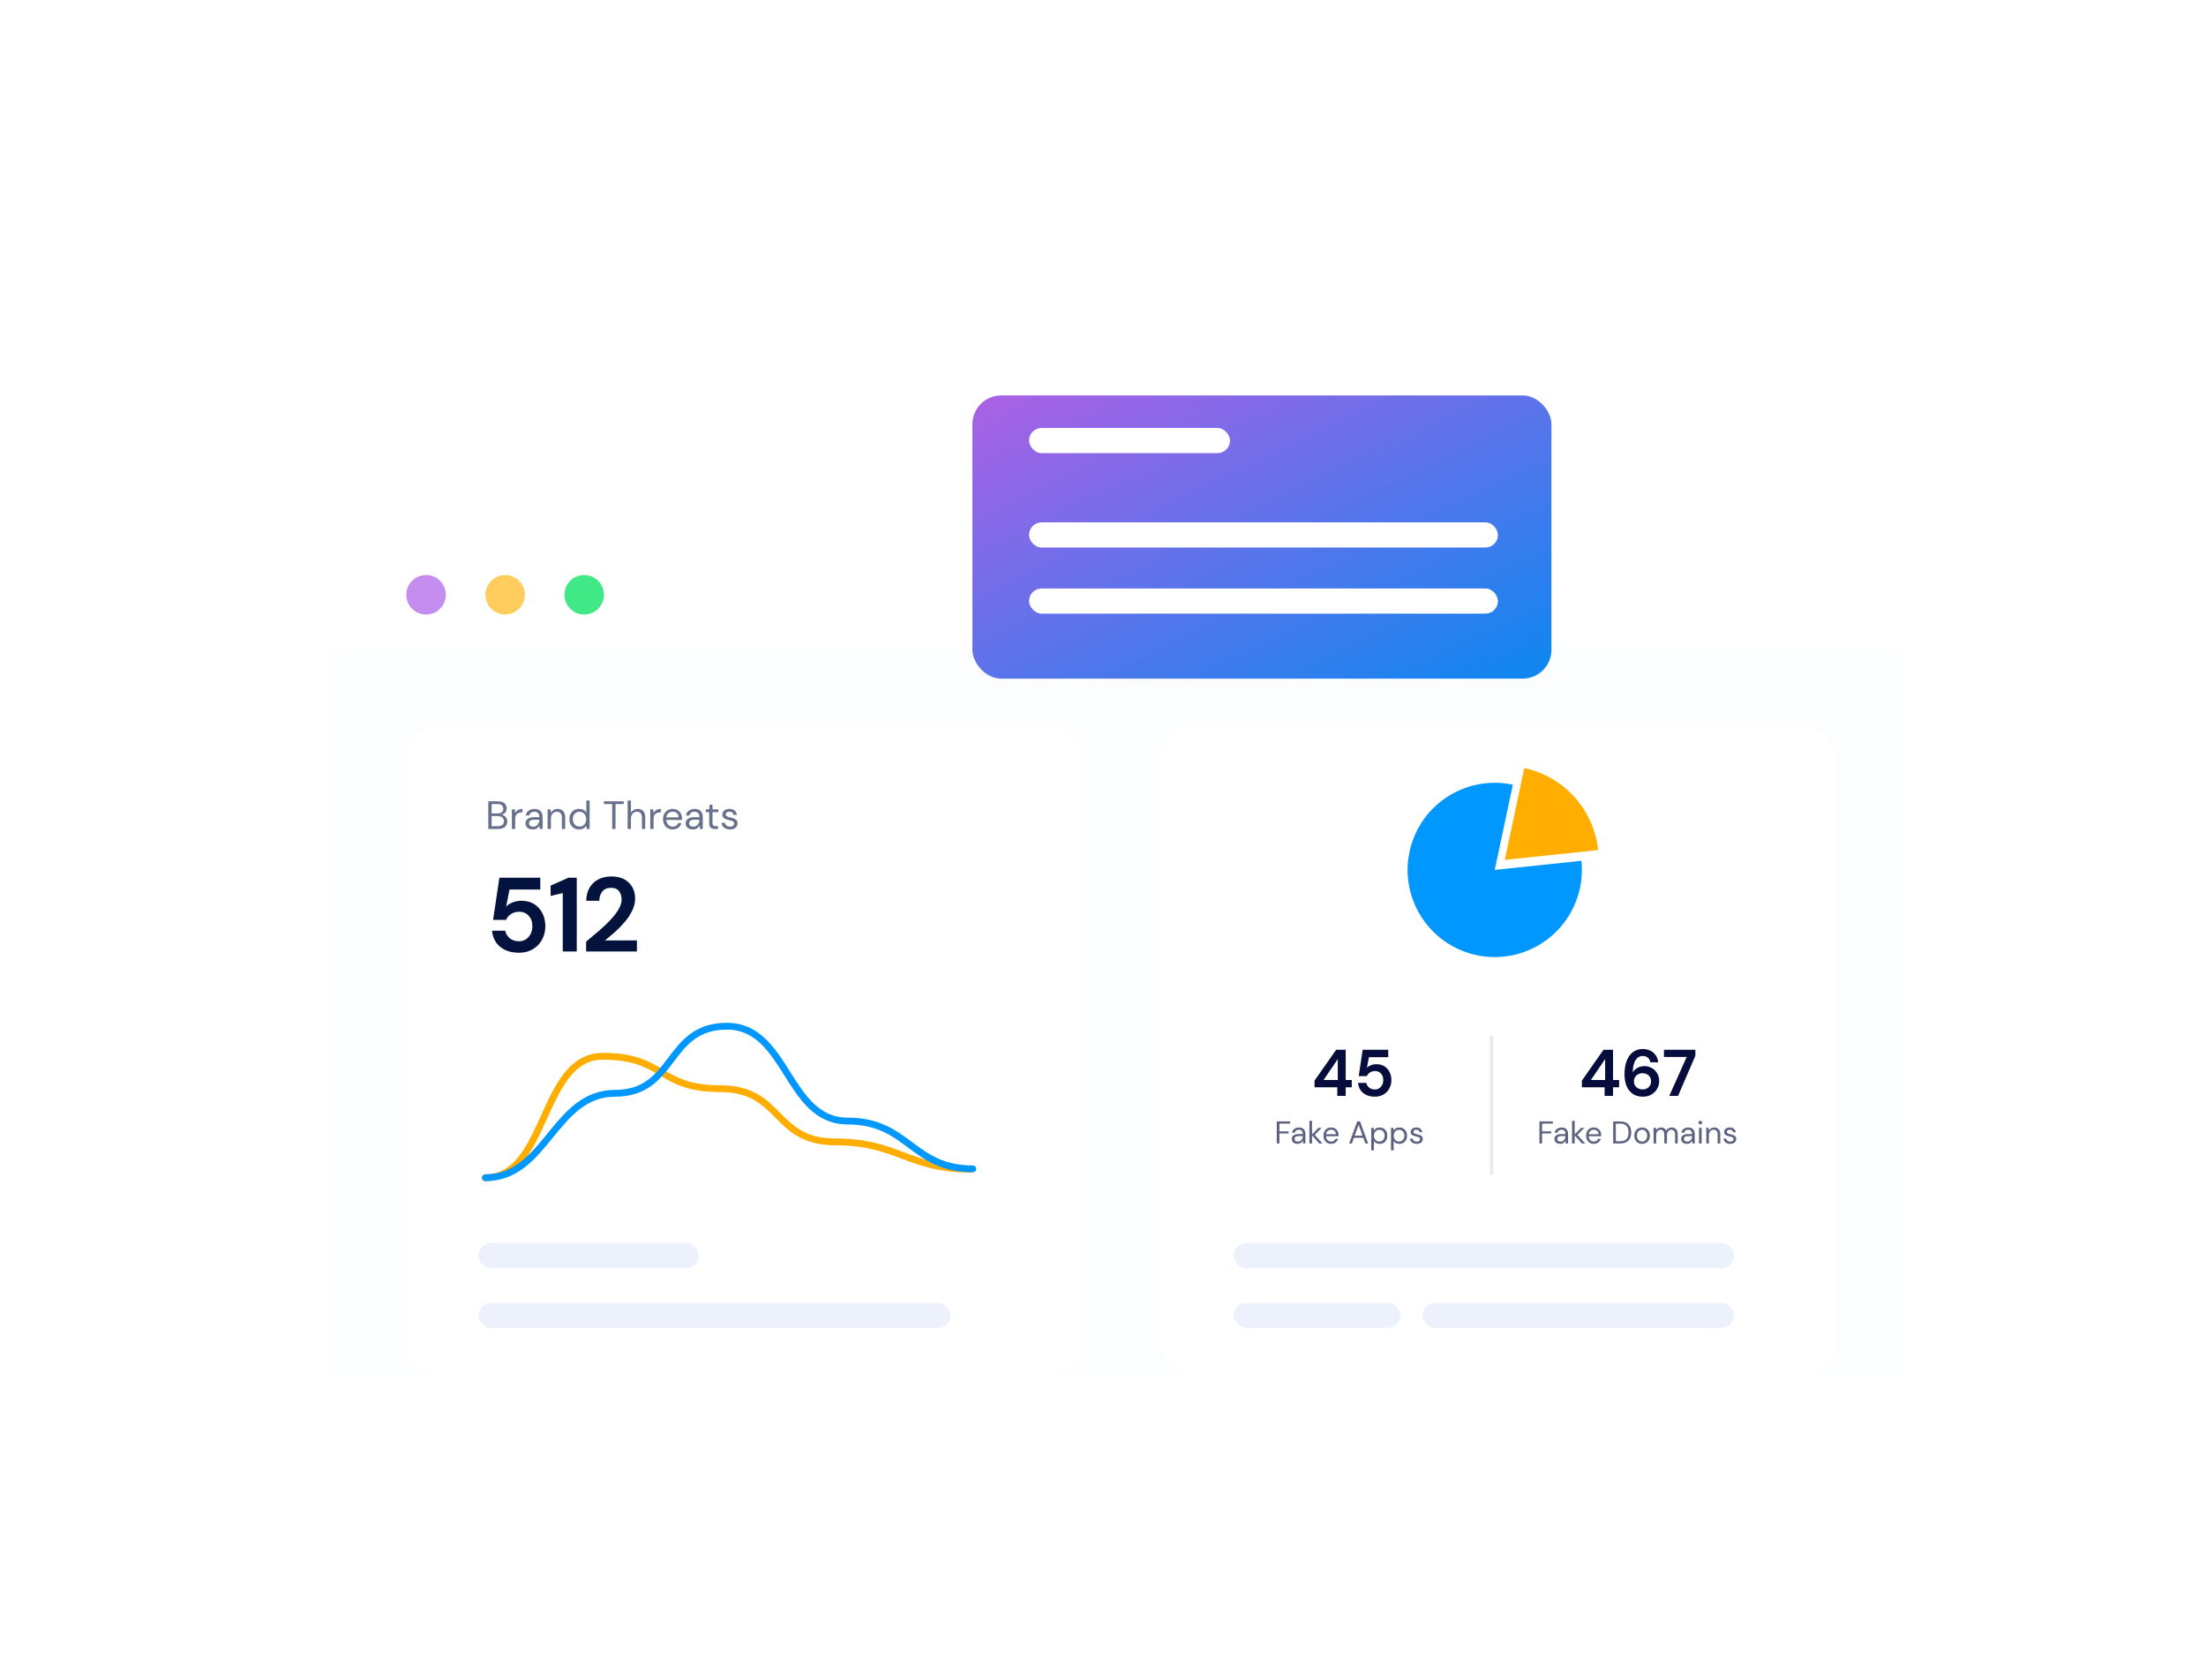 <svg width="701" height="534" viewBox="0 0 701 534" fill="none" xmlns="http://www.w3.org/2000/svg">
<g clip-path="url(#clip0_3_263)" filter="url(#filter0_d_3_263)">
<g filter="url(#filter1_d_3_263)">
<rect x="88" y="122.173" width="509.699" height="292.004" rx="10.466" fill="white"/>
<path opacity="0.2" d="M88 157.758H597.699V403.711C597.699 409.491 593.013 414.177 587.233 414.177H98.466C92.686 414.177 88 409.491 88 403.711V157.758Z" fill="#EBF7FF"/>
<rect x="113.119" y="182.876" width="214.555" height="206.182" rx="10.466" fill="white"/>
<rect x="136" y="347" width="70" height="8" rx="4" fill="#EDF1FC"/>
<rect x="136" y="366" width="150" height="8" rx="4" fill="#EDF1FC"/>
<path d="M138.238 326.262C158.061 326.262 155.719 287.673 175.543 287.673C195.366 287.673 193.02 297.963 212.844 297.963C232.668 297.963 229.614 314.869 249.438 314.869C269.262 314.869 272.619 323.553 292.443 323.553" stroke="#FFAE00" stroke-width="2.166" stroke-linecap="round"/>
<path d="M138.237 326.262C157.606 326.262 160.081 299.433 179.45 299.433C198.819 299.433 195.608 278.118 214.977 278.118C234.346 278.118 233.976 308.254 253.345 308.254C272.714 308.254 273.766 323.443 293.135 323.443" stroke="#0097FE" stroke-width="2.166" stroke-linecap="round"/>
<path d="M148.921 254.77C147.202 254.77 145.717 254.468 144.467 253.865C143.239 253.263 142.267 252.436 141.553 251.387C140.861 250.315 140.459 249.11 140.347 247.77H144.534C144.735 248.73 145.226 249.534 146.007 250.181C146.789 250.806 147.76 251.119 148.921 251.119C150.171 251.119 151.187 250.661 151.969 249.746C152.773 248.83 153.174 247.692 153.174 246.33C153.174 244.923 152.773 243.807 151.969 242.981C151.187 242.154 150.194 241.741 148.988 241.741C147.983 241.741 147.112 241.987 146.376 242.478C145.639 242.969 145.114 243.583 144.802 244.32H140.682L142.692 230.924H155.686V234.675H145.907L144.835 240.1C145.326 239.564 145.996 239.129 146.845 238.794C147.693 238.437 148.642 238.258 149.691 238.258C151.366 238.258 152.761 238.638 153.878 239.397C154.994 240.134 155.843 241.116 156.423 242.344C157.004 243.55 157.294 244.867 157.294 246.296C157.294 247.926 156.937 249.377 156.222 250.65C155.53 251.923 154.548 252.928 153.275 253.664C152.025 254.401 150.573 254.77 148.921 254.77ZM162.824 254.368V235.813L158.972 236.718V233.436L164.632 230.924H167.278V254.368H162.824ZM170.25 254.368V251.253C171.679 250.07 173.063 248.897 174.403 247.736C175.765 246.575 176.971 245.425 178.02 244.287C179.092 243.148 179.94 242.043 180.565 240.971C181.213 239.877 181.537 238.817 181.537 237.789C181.537 236.829 181.269 235.981 180.733 235.244C180.219 234.507 179.36 234.139 178.154 234.139C176.926 234.139 175.999 234.541 175.374 235.345C174.749 236.148 174.436 237.12 174.436 238.258H170.283C170.328 236.539 170.708 235.11 171.422 233.971C172.137 232.81 173.086 231.951 174.269 231.393C175.452 230.812 176.781 230.522 178.254 230.522C180.643 230.522 182.497 231.18 183.814 232.498C185.154 233.793 185.823 235.479 185.823 237.555C185.823 238.85 185.522 240.112 184.919 241.34C184.339 242.568 183.568 243.751 182.608 244.89C181.648 246.028 180.61 247.1 179.494 248.105C178.377 249.087 177.294 250.003 176.245 250.851H186.393V254.368H170.25Z" fill="#03133D"/>
<path d="M139.167 215.436V206.644H142.256C142.876 206.644 143.387 206.745 143.788 206.946C144.199 207.138 144.504 207.406 144.705 207.749C144.906 208.084 145.007 208.461 145.007 208.88C145.007 209.449 144.852 209.897 144.542 210.223C144.241 210.55 143.876 210.776 143.449 210.902C143.776 210.96 144.073 211.09 144.341 211.291C144.609 211.492 144.818 211.743 144.969 212.045C145.128 212.346 145.208 212.677 145.208 213.037C145.208 213.481 145.099 213.887 144.881 214.255C144.663 214.615 144.341 214.904 143.914 215.122C143.487 215.331 142.968 215.436 142.357 215.436H139.167ZM140.222 210.487H142.181C142.742 210.487 143.173 210.357 143.474 210.098C143.776 209.83 143.927 209.462 143.927 208.993C143.927 208.549 143.776 208.193 143.474 207.925C143.181 207.657 142.738 207.523 142.143 207.523H140.222V210.487ZM140.222 214.556H142.244C142.847 214.556 143.311 214.418 143.638 214.142C143.964 213.857 144.128 213.464 144.128 212.961C144.128 212.467 143.956 212.074 143.613 211.781C143.269 211.479 142.805 211.329 142.219 211.329H140.222V214.556ZM146.659 215.436V209.206H147.614L147.701 210.399C147.894 209.989 148.187 209.663 148.581 209.42C148.974 209.177 149.46 209.055 150.038 209.055V210.161H149.749C149.38 210.161 149.041 210.228 148.731 210.362C148.422 210.487 148.175 210.705 147.99 211.015C147.806 211.325 147.714 211.752 147.714 212.296V215.436H146.659ZM153.294 215.586C152.775 215.586 152.344 215.498 152 215.323C151.657 215.147 151.402 214.912 151.234 214.619C151.067 214.326 150.983 214.008 150.983 213.665C150.983 213.028 151.226 212.539 151.711 212.195C152.197 211.852 152.859 211.68 153.696 211.68H155.379V211.605C155.379 211.061 155.236 210.651 154.952 210.374C154.667 210.09 154.286 209.947 153.809 209.947C153.399 209.947 153.043 210.052 152.741 210.261C152.448 210.462 152.264 210.759 152.189 211.153H151.109C151.15 210.701 151.301 210.32 151.561 210.01C151.829 209.7 152.159 209.466 152.553 209.307C152.946 209.139 153.365 209.055 153.809 209.055C154.68 209.055 155.333 209.29 155.768 209.759C156.212 210.219 156.434 210.835 156.434 211.605V215.436H155.492L155.429 214.318C155.253 214.669 154.994 214.971 154.65 215.222C154.315 215.465 153.863 215.586 153.294 215.586ZM153.457 214.695C153.859 214.695 154.202 214.59 154.487 214.381C154.78 214.171 155.002 213.899 155.153 213.564C155.303 213.229 155.379 212.878 155.379 212.509V212.497H153.784C153.164 212.497 152.725 212.606 152.465 212.823C152.214 213.033 152.088 213.296 152.088 213.615C152.088 213.941 152.205 214.205 152.44 214.406C152.683 214.598 153.022 214.695 153.457 214.695ZM158.016 215.436V209.206H158.971L159.034 210.324C159.235 209.93 159.524 209.621 159.9 209.395C160.277 209.169 160.704 209.055 161.181 209.055C161.918 209.055 162.504 209.282 162.94 209.734C163.383 210.177 163.605 210.864 163.605 211.793V215.436H162.55V211.906C162.55 210.609 162.014 209.96 160.943 209.96C160.407 209.96 159.959 210.157 159.599 210.55C159.247 210.935 159.071 211.488 159.071 212.208V215.436H158.016ZM168.03 215.586C167.41 215.586 166.866 215.444 166.397 215.159C165.936 214.875 165.576 214.485 165.317 213.991C165.066 213.497 164.94 212.936 164.94 212.308C164.94 211.68 165.07 211.124 165.329 210.638C165.589 210.144 165.949 209.759 166.409 209.482C166.87 209.198 167.414 209.055 168.042 209.055C168.553 209.055 169.005 209.16 169.398 209.369C169.792 209.579 170.098 209.872 170.315 210.249V206.393H171.37V215.436H170.416L170.315 214.406C170.114 214.707 169.826 214.979 169.449 215.222C169.072 215.465 168.599 215.586 168.03 215.586ZM168.143 214.669C168.561 214.669 168.93 214.573 169.248 214.381C169.574 214.18 169.826 213.903 170.001 213.552C170.186 213.2 170.278 212.79 170.278 212.321C170.278 211.852 170.186 211.442 170.001 211.09C169.826 210.738 169.574 210.466 169.248 210.274C168.93 210.073 168.561 209.972 168.143 209.972C167.732 209.972 167.364 210.073 167.037 210.274C166.719 210.466 166.468 210.738 166.284 211.09C166.108 211.442 166.02 211.852 166.02 212.321C166.02 212.79 166.108 213.2 166.284 213.552C166.468 213.903 166.719 214.18 167.037 214.381C167.364 214.573 167.732 214.669 168.143 214.669ZM178.536 215.436V207.511H175.911V206.644H182.216V207.511H179.591V215.436H178.536ZM183.442 215.436V206.393H184.497V210.274C184.706 209.889 185.003 209.591 185.388 209.382C185.774 209.164 186.192 209.055 186.644 209.055C187.364 209.055 187.942 209.282 188.377 209.734C188.813 210.177 189.031 210.864 189.031 211.793V215.436H187.988V211.906C187.988 210.609 187.465 209.96 186.418 209.96C185.874 209.96 185.418 210.157 185.049 210.55C184.681 210.935 184.497 211.488 184.497 212.208V215.436H183.442ZM190.629 215.436V209.206H191.583L191.671 210.399C191.864 209.989 192.157 209.663 192.551 209.42C192.944 209.177 193.43 209.055 194.007 209.055V210.161H193.719C193.35 210.161 193.011 210.228 192.701 210.362C192.391 210.487 192.144 210.705 191.96 211.015C191.776 211.325 191.684 211.752 191.684 212.296V215.436H190.629ZM197.759 215.586C197.165 215.586 196.637 215.452 196.177 215.184C195.716 214.908 195.352 214.527 195.084 214.042C194.825 213.556 194.695 212.982 194.695 212.321C194.695 211.668 194.825 211.098 195.084 210.613C195.344 210.119 195.704 209.738 196.164 209.47C196.633 209.194 197.173 209.055 197.784 209.055C198.387 209.055 198.906 209.194 199.342 209.47C199.785 209.738 200.125 210.094 200.359 210.537C200.593 210.981 200.711 211.458 200.711 211.969C200.711 212.061 200.706 212.153 200.698 212.246C200.698 212.338 200.698 212.442 200.698 212.56H195.737C195.762 213.037 195.871 213.434 196.064 213.753C196.265 214.062 196.512 214.297 196.805 214.456C197.106 214.615 197.424 214.695 197.759 214.695C198.195 214.695 198.559 214.594 198.852 214.393C199.145 214.192 199.358 213.92 199.492 213.577H200.535C200.367 214.155 200.045 214.636 199.568 215.021C199.099 215.398 198.496 215.586 197.759 215.586ZM197.759 209.947C197.257 209.947 196.809 210.102 196.415 210.412C196.03 210.713 195.808 211.157 195.75 211.743H199.668C199.643 211.182 199.451 210.743 199.09 210.424C198.73 210.106 198.287 209.947 197.759 209.947ZM204.181 215.586C203.662 215.586 203.231 215.498 202.888 215.323C202.544 215.147 202.289 214.912 202.122 214.619C201.954 214.326 201.87 214.008 201.87 213.665C201.87 213.028 202.113 212.539 202.599 212.195C203.084 211.852 203.746 211.68 204.583 211.68H206.266V211.605C206.266 211.061 206.124 210.651 205.839 210.374C205.554 210.09 205.173 209.947 204.696 209.947C204.286 209.947 203.93 210.052 203.629 210.261C203.336 210.462 203.151 210.759 203.076 211.153H201.996C202.038 210.701 202.188 210.32 202.448 210.01C202.716 209.7 203.047 209.466 203.44 209.307C203.834 209.139 204.252 209.055 204.696 209.055C205.567 209.055 206.22 209.29 206.655 209.759C207.099 210.219 207.321 210.835 207.321 211.605V215.436H206.379L206.316 214.318C206.14 214.669 205.881 214.971 205.538 215.222C205.203 215.465 204.751 215.586 204.181 215.586ZM204.345 214.695C204.746 214.695 205.09 214.59 205.374 214.381C205.667 214.171 205.889 213.899 206.04 213.564C206.191 213.229 206.266 212.878 206.266 212.509V212.497H204.671C204.051 212.497 203.612 212.606 203.352 212.823C203.101 213.033 202.976 213.296 202.976 213.615C202.976 213.941 203.093 214.205 203.327 214.406C203.57 214.598 203.909 214.695 204.345 214.695ZM211.194 215.436C210.624 215.436 210.176 215.297 209.85 215.021C209.523 214.745 209.36 214.247 209.36 213.527V210.098H208.28V209.206H209.36L209.498 207.712H210.415V209.206H212.249V210.098H210.415V213.527C210.415 213.92 210.495 214.188 210.654 214.33C210.813 214.464 211.093 214.531 211.495 214.531H212.148V215.436H211.194ZM215.975 215.586C215.23 215.586 214.61 215.398 214.116 215.021C213.622 214.644 213.334 214.134 213.25 213.489H214.33C214.397 213.815 214.569 214.1 214.845 214.343C215.13 214.577 215.511 214.695 215.988 214.695C216.432 214.695 216.758 214.603 216.967 214.418C217.177 214.226 217.281 214 217.281 213.74C217.281 213.363 217.143 213.112 216.867 212.987C216.599 212.861 216.218 212.748 215.724 212.647C215.389 212.58 215.054 212.484 214.719 212.359C214.384 212.233 214.104 212.057 213.878 211.831C213.652 211.597 213.539 211.291 213.539 210.914C213.539 210.37 213.74 209.926 214.142 209.583C214.552 209.231 215.104 209.055 215.799 209.055C216.461 209.055 217.001 209.223 217.42 209.558C217.847 209.884 218.094 210.353 218.161 210.964H217.118C217.076 210.646 216.938 210.399 216.704 210.223C216.478 210.039 216.172 209.947 215.787 209.947C215.41 209.947 215.117 210.027 214.908 210.186C214.707 210.345 214.606 210.554 214.606 210.814C214.606 211.065 214.736 211.262 214.996 211.404C215.264 211.546 215.624 211.668 216.076 211.768C216.461 211.852 216.825 211.957 217.168 212.082C217.52 212.199 217.805 212.38 218.022 212.622C218.248 212.857 218.361 213.2 218.361 213.652C218.37 214.213 218.156 214.678 217.721 215.046C217.294 215.406 216.712 215.586 215.975 215.586Z" fill="#68718B"/>
<rect x="352.792" y="182.876" width="214.555" height="206.182" rx="10.466" fill="white"/>
<rect x="376" y="347" width="159" height="8" rx="4" fill="#EDF1FC"/>
<rect x="376" y="366" width="53" height="8" rx="4" fill="#EDF1FC"/>
<rect x="436" y="366" width="99" height="8" rx="4" fill="#EDF1FC"/>
<path d="M464.734 201.365C459.015 200.15 453.057 200.776 447.715 203.154C442.373 205.533 437.921 209.541 434.998 214.605C432.074 219.669 430.829 225.529 431.44 231.344C432.051 237.159 434.488 242.632 438.4 246.977C442.313 251.323 447.501 254.318 453.22 255.534C458.94 256.75 464.898 256.123 470.24 253.745C475.581 251.367 480.033 247.358 482.957 242.294C485.881 237.23 487.126 231.371 486.515 225.555L458.977 228.45L464.734 201.365Z" fill="#0097FE"/>
<path d="M468.372 196.087C474.532 197.397 480.119 200.622 484.332 205.302C488.546 209.982 491.17 215.875 491.828 222.138L462.172 225.255L468.372 196.087Z" fill="#FFAE00"/>
<line opacity="0.3" x1="457.977" y1="281.258" x2="457.977" y2="325.215" stroke="#B4B6C4" stroke-width="1.047"/>
<path d="M408.944 300.258V297.536H401.722V295.401L408.588 285.605H411.623V295.213H413.549V297.536H411.623V300.258H408.944ZM404.59 295.213H409.111V288.557L404.59 295.213ZM420.909 300.509C419.834 300.509 418.906 300.32 418.125 299.944C417.357 299.567 416.75 299.051 416.304 298.395C415.871 297.725 415.62 296.971 415.55 296.134H418.167C418.292 296.734 418.599 297.236 419.088 297.641C419.576 298.032 420.183 298.227 420.909 298.227C421.69 298.227 422.325 297.941 422.814 297.369C423.316 296.797 423.567 296.085 423.567 295.234C423.567 294.355 423.316 293.657 422.814 293.141C422.325 292.624 421.704 292.366 420.951 292.366C420.323 292.366 419.779 292.52 419.318 292.827C418.858 293.134 418.53 293.517 418.334 293.978H415.76L417.016 285.605H425.137V287.949H419.025L418.355 291.341C418.662 291.006 419.081 290.733 419.611 290.524C420.141 290.301 420.735 290.189 421.39 290.189C422.437 290.189 423.309 290.426 424.007 290.901C424.705 291.361 425.235 291.975 425.598 292.743C425.961 293.497 426.142 294.32 426.142 295.213C426.142 296.232 425.919 297.139 425.472 297.934C425.04 298.73 424.426 299.358 423.63 299.818C422.849 300.279 421.942 300.509 420.909 300.509Z" fill="#060C3C"/>
<path d="M389.723 315.376V308.376H393.983V309.066H390.563V311.526H393.473V312.206H390.563V315.376H389.723ZM396.323 315.496C395.91 315.496 395.566 315.426 395.293 315.286C395.02 315.146 394.816 314.959 394.683 314.726C394.55 314.493 394.483 314.239 394.483 313.966C394.483 313.459 394.676 313.069 395.063 312.796C395.45 312.523 395.976 312.386 396.643 312.386H397.983V312.326C397.983 311.893 397.87 311.566 397.643 311.346C397.416 311.119 397.113 311.006 396.733 311.006C396.406 311.006 396.123 311.089 395.883 311.256C395.65 311.416 395.503 311.653 395.443 311.966H394.583C394.616 311.606 394.736 311.303 394.943 311.056C395.156 310.809 395.42 310.623 395.733 310.496C396.046 310.363 396.38 310.296 396.733 310.296C397.426 310.296 397.946 310.483 398.293 310.856C398.646 311.223 398.823 311.713 398.823 312.326V315.376H398.073L398.023 314.486C397.883 314.766 397.676 315.006 397.403 315.206C397.136 315.399 396.776 315.496 396.323 315.496ZM396.453 314.786C396.773 314.786 397.046 314.703 397.273 314.536C397.506 314.369 397.683 314.153 397.803 313.886C397.923 313.619 397.983 313.339 397.983 313.046V313.036H396.713C396.22 313.036 395.87 313.123 395.663 313.296C395.463 313.463 395.363 313.673 395.363 313.926C395.363 314.186 395.456 314.396 395.643 314.556C395.836 314.709 396.106 314.786 396.453 314.786ZM400.083 315.376V308.176H400.923V312.506L402.953 310.416H403.983L401.783 312.656L404.263 315.376H403.193L400.923 312.806V315.376H400.083ZM406.991 315.496C406.518 315.496 406.098 315.389 405.731 315.176C405.364 314.956 405.074 314.653 404.861 314.266C404.654 313.879 404.551 313.423 404.551 312.896C404.551 312.376 404.654 311.923 404.861 311.536C405.068 311.143 405.354 310.839 405.721 310.626C406.094 310.406 406.524 310.296 407.011 310.296C407.491 310.296 407.904 310.406 408.251 310.626C408.604 310.839 408.874 311.123 409.061 311.476C409.248 311.829 409.341 312.209 409.341 312.616C409.341 312.689 409.338 312.763 409.331 312.836C409.331 312.909 409.331 312.993 409.331 313.086H405.381C405.401 313.466 405.488 313.783 405.641 314.036C405.801 314.283 405.998 314.469 406.231 314.596C406.471 314.723 406.724 314.786 406.991 314.786C407.338 314.786 407.628 314.706 407.861 314.546C408.094 314.386 408.264 314.169 408.371 313.896H409.201C409.068 314.356 408.811 314.739 408.431 315.046C408.058 315.346 407.578 315.496 406.991 315.496ZM406.991 311.006C406.591 311.006 406.234 311.129 405.921 311.376C405.614 311.616 405.438 311.969 405.391 312.436H408.511C408.491 311.989 408.338 311.639 408.051 311.386C407.764 311.133 407.411 311.006 406.991 311.006ZM412.711 315.376L415.291 308.376H416.181L418.751 315.376H417.861L417.221 313.576H414.241L413.591 315.376H412.711ZM414.491 312.896H416.971L415.731 309.436L414.491 312.896ZM419.742 317.576V310.416H420.502L420.582 311.236C420.742 310.996 420.968 310.779 421.262 310.586C421.562 310.393 421.942 310.296 422.402 310.296C422.895 310.296 423.325 310.409 423.692 310.636C424.058 310.863 424.342 311.173 424.542 311.566C424.748 311.959 424.852 312.406 424.852 312.906C424.852 313.406 424.748 313.853 424.542 314.246C424.342 314.633 424.055 314.939 423.682 315.166C423.315 315.386 422.885 315.496 422.392 315.496C421.985 315.496 421.622 315.413 421.302 315.246C420.988 315.079 420.748 314.846 420.582 314.546V317.576H419.742ZM422.302 314.766C422.635 314.766 422.928 314.689 423.182 314.536C423.435 314.376 423.635 314.156 423.782 313.876C423.928 313.596 424.002 313.269 424.002 312.896C424.002 312.523 423.928 312.196 423.782 311.916C423.635 311.636 423.435 311.419 423.182 311.266C422.928 311.106 422.635 311.026 422.302 311.026C421.968 311.026 421.675 311.106 421.422 311.266C421.168 311.419 420.968 311.636 420.822 311.916C420.675 312.196 420.602 312.523 420.602 312.896C420.602 313.269 420.675 313.596 420.822 313.876C420.968 314.156 421.168 314.376 421.422 314.536C421.675 314.689 421.968 314.766 422.302 314.766ZM426.021 317.576V310.416H426.781L426.861 311.236C427.021 310.996 427.247 310.779 427.541 310.586C427.841 310.393 428.221 310.296 428.681 310.296C429.174 310.296 429.604 310.409 429.971 310.636C430.337 310.863 430.621 311.173 430.821 311.566C431.027 311.959 431.131 312.406 431.131 312.906C431.131 313.406 431.027 313.853 430.821 314.246C430.621 314.633 430.334 314.939 429.961 315.166C429.594 315.386 429.164 315.496 428.671 315.496C428.264 315.496 427.901 315.413 427.581 315.246C427.267 315.079 427.027 314.846 426.861 314.546V317.576H426.021ZM428.581 314.766C428.914 314.766 429.207 314.689 429.461 314.536C429.714 314.376 429.914 314.156 430.061 313.876C430.207 313.596 430.281 313.269 430.281 312.896C430.281 312.523 430.207 312.196 430.061 311.916C429.914 311.636 429.714 311.419 429.461 311.266C429.207 311.106 428.914 311.026 428.581 311.026C428.247 311.026 427.954 311.106 427.701 311.266C427.447 311.419 427.247 311.636 427.101 311.916C426.954 312.196 426.881 312.523 426.881 312.896C426.881 313.269 426.954 313.596 427.101 313.876C427.247 314.156 427.447 314.376 427.701 314.536C427.954 314.689 428.247 314.766 428.581 314.766ZM434.2 315.496C433.607 315.496 433.113 315.346 432.72 315.046C432.327 314.746 432.097 314.339 432.03 313.826H432.89C432.943 314.086 433.08 314.313 433.3 314.506C433.527 314.693 433.83 314.786 434.21 314.786C434.563 314.786 434.823 314.713 434.99 314.566C435.157 314.413 435.24 314.233 435.24 314.026C435.24 313.726 435.13 313.526 434.91 313.426C434.697 313.326 434.393 313.236 434 313.156C433.733 313.103 433.467 313.026 433.2 312.926C432.933 312.826 432.71 312.686 432.53 312.506C432.35 312.319 432.26 312.076 432.26 311.776C432.26 311.343 432.42 310.989 432.74 310.716C433.067 310.436 433.507 310.296 434.06 310.296C434.587 310.296 435.017 310.429 435.35 310.696C435.69 310.956 435.887 311.329 435.94 311.816H435.11C435.077 311.563 434.967 311.366 434.78 311.226C434.6 311.079 434.357 311.006 434.05 311.006C433.75 311.006 433.517 311.069 433.35 311.196C433.19 311.323 433.11 311.489 433.11 311.696C433.11 311.896 433.213 312.053 433.42 312.166C433.633 312.279 433.92 312.376 434.28 312.456C434.587 312.523 434.877 312.606 435.15 312.706C435.43 312.799 435.657 312.943 435.83 313.136C436.01 313.323 436.1 313.596 436.1 313.956C436.107 314.403 435.937 314.773 435.59 315.066C435.25 315.353 434.787 315.496 434.2 315.496Z" fill="#5D6180"/>
<path d="M493.898 300.258V297.536H486.676V295.401L493.542 285.605H496.577V295.213H498.503V297.536H496.577V300.258H493.898ZM489.544 295.213H494.065V288.556L489.544 295.213ZM506.114 300.509C505.012 300.509 504.084 300.306 503.33 299.902C502.577 299.497 501.97 298.953 501.509 298.269C501.049 297.585 500.714 296.825 500.504 295.987C500.309 295.15 500.211 294.292 500.211 293.413C500.211 291.78 500.442 290.364 500.902 289.163C501.363 287.949 502.025 287.014 502.891 286.359C503.756 285.689 504.802 285.354 506.03 285.354C507.035 285.354 507.886 285.556 508.584 285.961C509.296 286.352 509.847 286.868 510.238 287.51C510.629 288.152 510.859 288.843 510.929 289.582H508.438C508.312 288.94 508.04 288.445 507.621 288.096C507.203 287.747 506.665 287.573 506.01 287.573C505.075 287.573 504.321 288.005 503.749 288.87C503.177 289.722 502.87 291.026 502.828 292.785C503.163 292.213 503.665 291.738 504.335 291.361C505.005 290.985 505.751 290.796 506.575 290.796C507.384 290.796 508.145 290.992 508.856 291.382C509.568 291.773 510.14 292.324 510.573 293.036C511.019 293.748 511.243 294.585 511.243 295.548C511.243 296.427 511.026 297.243 510.594 297.997C510.175 298.75 509.575 299.357 508.794 299.818C508.026 300.279 507.133 300.509 506.114 300.509ZM505.968 298.206C506.749 298.206 507.391 297.969 507.893 297.495C508.41 297.006 508.668 296.392 508.668 295.652C508.668 294.871 508.41 294.243 507.893 293.769C507.377 293.294 506.721 293.057 505.926 293.057C505.41 293.057 504.942 293.176 504.523 293.413C504.119 293.636 503.798 293.943 503.56 294.334C503.323 294.711 503.205 295.136 503.205 295.611C503.205 296.364 503.463 296.985 503.979 297.474C504.509 297.962 505.172 298.206 505.968 298.206ZM514.447 300.258L519.973 287.887H512.752V285.605H522.736V287.51L517.231 300.258H514.447Z" fill="#060C3C"/>
<path d="M473.189 315.376V308.376H477.449V309.066H474.029V311.526H476.939V312.206H474.029V315.376H473.189ZM479.789 315.496C479.376 315.496 479.033 315.426 478.759 315.286C478.486 315.146 478.283 314.959 478.149 314.726C478.016 314.493 477.949 314.239 477.949 313.966C477.949 313.459 478.143 313.069 478.529 312.796C478.916 312.523 479.443 312.386 480.109 312.386H481.449V312.326C481.449 311.893 481.336 311.566 481.109 311.346C480.883 311.119 480.579 311.006 480.199 311.006C479.873 311.006 479.589 311.089 479.349 311.256C479.116 311.416 478.969 311.653 478.909 311.966H478.049C478.083 311.606 478.203 311.303 478.409 311.056C478.623 310.809 478.886 310.623 479.199 310.496C479.513 310.363 479.846 310.296 480.199 310.296C480.893 310.296 481.413 310.483 481.759 310.856C482.113 311.223 482.289 311.713 482.289 312.326V315.376H481.539L481.489 314.486C481.349 314.766 481.143 315.006 480.869 315.206C480.603 315.399 480.243 315.496 479.789 315.496ZM479.919 314.786C480.239 314.786 480.513 314.703 480.739 314.536C480.973 314.369 481.149 314.153 481.269 313.886C481.389 313.619 481.449 313.339 481.449 313.046V313.036H480.179C479.686 313.036 479.336 313.123 479.129 313.296C478.929 313.463 478.829 313.673 478.829 313.926C478.829 314.186 478.923 314.396 479.109 314.556C479.303 314.709 479.573 314.786 479.919 314.786ZM483.549 315.376V308.176H484.389V312.506L486.419 310.416H487.449L485.249 312.656L487.729 315.376H486.659L484.389 312.806V315.376H483.549ZM490.457 315.496C489.984 315.496 489.564 315.389 489.197 315.176C488.831 314.956 488.541 314.653 488.327 314.266C488.121 313.879 488.017 313.423 488.017 312.896C488.017 312.376 488.121 311.923 488.327 311.536C488.534 311.143 488.821 310.839 489.187 310.626C489.561 310.406 489.991 310.296 490.477 310.296C490.957 310.296 491.371 310.406 491.717 310.626C492.071 310.839 492.341 311.123 492.527 311.476C492.714 311.829 492.807 312.209 492.807 312.616C492.807 312.689 492.804 312.763 492.797 312.836C492.797 312.909 492.797 312.993 492.797 313.086H488.847C488.867 313.466 488.954 313.783 489.107 314.036C489.267 314.283 489.464 314.469 489.697 314.596C489.937 314.723 490.191 314.786 490.457 314.786C490.804 314.786 491.094 314.706 491.327 314.546C491.561 314.386 491.731 314.169 491.837 313.896H492.667C492.534 314.356 492.277 314.739 491.897 315.046C491.524 315.346 491.044 315.496 490.457 315.496ZM490.457 311.006C490.057 311.006 489.701 311.129 489.387 311.376C489.081 311.616 488.904 311.969 488.857 312.436H491.977C491.957 311.989 491.804 311.639 491.517 311.386C491.231 311.133 490.877 311.006 490.457 311.006ZM496.617 315.376V308.376H498.767C500 308.376 500.907 308.689 501.487 309.316C502.074 309.943 502.367 310.803 502.367 311.896C502.367 312.969 502.074 313.819 501.487 314.446C500.907 315.066 500 315.376 498.767 315.376H496.617ZM497.457 314.676H498.747C499.427 314.676 499.967 314.566 500.367 314.346C500.774 314.119 501.064 313.799 501.237 313.386C501.41 312.966 501.497 312.469 501.497 311.896C501.497 311.309 501.41 310.806 501.237 310.386C501.064 309.966 500.774 309.643 500.367 309.416C499.967 309.189 499.427 309.076 498.747 309.076H497.457V314.676ZM505.79 315.496C505.323 315.496 504.903 315.389 504.53 315.176C504.157 314.963 503.86 314.663 503.64 314.276C503.427 313.883 503.32 313.423 503.32 312.896C503.32 312.369 503.43 311.913 503.65 311.526C503.87 311.133 504.167 310.829 504.54 310.616C504.92 310.403 505.343 310.296 505.81 310.296C506.277 310.296 506.697 310.403 507.07 310.616C507.443 310.829 507.737 311.133 507.95 311.526C508.17 311.913 508.28 312.369 508.28 312.896C508.28 313.423 508.17 313.883 507.95 314.276C507.73 314.663 507.43 314.963 507.05 315.176C506.677 315.389 506.257 315.496 505.79 315.496ZM505.79 314.776C506.077 314.776 506.343 314.706 506.59 314.566C506.837 314.426 507.037 314.216 507.19 313.936C507.343 313.656 507.42 313.309 507.42 312.896C507.42 312.483 507.343 312.136 507.19 311.856C507.043 311.576 506.847 311.366 506.6 311.226C506.353 311.086 506.09 311.016 505.81 311.016C505.523 311.016 505.257 311.086 505.01 311.226C504.763 311.366 504.563 311.576 504.41 311.856C504.257 312.136 504.18 312.483 504.18 312.896C504.18 313.309 504.257 313.656 504.41 313.936C504.563 314.216 504.76 314.426 505 314.566C505.247 314.706 505.51 314.776 505.79 314.776ZM509.448 315.376V310.416H510.208L510.268 311.136C510.428 310.869 510.641 310.663 510.908 310.516C511.175 310.369 511.475 310.296 511.808 310.296C512.201 310.296 512.538 310.376 512.818 310.536C513.105 310.696 513.325 310.939 513.478 311.266C513.651 310.966 513.888 310.729 514.188 310.556C514.495 310.383 514.825 310.296 515.178 310.296C515.771 310.296 516.245 310.476 516.598 310.836C516.951 311.189 517.128 311.736 517.128 312.476V315.376H516.298V312.566C516.298 312.053 516.195 311.666 515.988 311.406C515.781 311.146 515.485 311.016 515.098 311.016C514.698 311.016 514.365 311.173 514.098 311.486C513.838 311.793 513.708 312.233 513.708 312.806V315.376H512.868V312.566C512.868 312.053 512.765 311.666 512.558 311.406C512.351 311.146 512.055 311.016 511.668 311.016C511.275 311.016 510.945 311.173 510.678 311.486C510.418 311.793 510.288 312.233 510.288 312.806V315.376H509.448ZM520.043 315.496C519.63 315.496 519.287 315.426 519.013 315.286C518.74 315.146 518.537 314.959 518.403 314.726C518.27 314.493 518.203 314.239 518.203 313.966C518.203 313.459 518.397 313.069 518.783 312.796C519.17 312.523 519.697 312.386 520.363 312.386H521.703V312.326C521.703 311.893 521.59 311.566 521.363 311.346C521.137 311.119 520.833 311.006 520.453 311.006C520.127 311.006 519.843 311.089 519.603 311.256C519.37 311.416 519.223 311.653 519.163 311.966H518.303C518.337 311.606 518.457 311.303 518.663 311.056C518.877 310.809 519.14 310.623 519.453 310.496C519.767 310.363 520.1 310.296 520.453 310.296C521.147 310.296 521.667 310.483 522.013 310.856C522.367 311.223 522.543 311.713 522.543 312.326V315.376H521.793L521.743 314.486C521.603 314.766 521.397 315.006 521.123 315.206C520.857 315.399 520.497 315.496 520.043 315.496ZM520.173 314.786C520.493 314.786 520.767 314.703 520.993 314.536C521.227 314.369 521.403 314.153 521.523 313.886C521.643 313.619 521.703 313.339 521.703 313.046V313.036H520.433C519.94 313.036 519.59 313.123 519.383 313.296C519.183 313.463 519.083 313.673 519.083 313.926C519.083 314.186 519.177 314.396 519.363 314.556C519.557 314.709 519.827 314.786 520.173 314.786ZM524.313 309.316C524.147 309.316 524.007 309.263 523.893 309.156C523.787 309.043 523.733 308.903 523.733 308.736C523.733 308.576 523.787 308.443 523.893 308.336C524.007 308.229 524.147 308.176 524.313 308.176C524.473 308.176 524.61 308.229 524.723 308.336C524.837 308.443 524.893 308.576 524.893 308.736C524.893 308.903 524.837 309.043 524.723 309.156C524.61 309.263 524.473 309.316 524.313 309.316ZM523.893 315.376V310.416H524.733V315.376H523.893ZM526.196 315.376V310.416H526.956L527.006 311.306C527.166 310.993 527.396 310.746 527.696 310.566C527.996 310.386 528.336 310.296 528.716 310.296C529.303 310.296 529.769 310.476 530.116 310.836C530.469 311.189 530.646 311.736 530.646 312.476V315.376H529.806V312.566C529.806 311.533 529.379 311.016 528.526 311.016C528.099 311.016 527.743 311.173 527.456 311.486C527.176 311.793 527.036 312.233 527.036 312.806V315.376H526.196ZM533.819 315.496C533.225 315.496 532.732 315.346 532.339 315.046C531.945 314.746 531.715 314.339 531.649 313.826H532.509C532.562 314.086 532.699 314.313 532.919 314.506C533.145 314.693 533.449 314.786 533.829 314.786C534.182 314.786 534.442 314.713 534.609 314.566C534.775 314.413 534.859 314.233 534.859 314.026C534.859 313.726 534.749 313.526 534.529 313.426C534.315 313.326 534.012 313.236 533.619 313.156C533.352 313.103 533.085 313.026 532.819 312.926C532.552 312.826 532.329 312.686 532.149 312.506C531.969 312.319 531.879 312.076 531.879 311.776C531.879 311.343 532.039 310.989 532.359 310.716C532.685 310.436 533.125 310.296 533.679 310.296C534.205 310.296 534.635 310.429 534.969 310.696C535.309 310.956 535.505 311.329 535.559 311.816H534.729C534.695 311.563 534.585 311.366 534.399 311.226C534.219 311.079 533.975 311.006 533.669 311.006C533.369 311.006 533.135 311.069 532.969 311.196C532.809 311.323 532.729 311.489 532.729 311.696C532.729 311.896 532.832 312.053 533.039 312.166C533.252 312.279 533.539 312.376 533.899 312.456C534.205 312.523 534.495 312.606 534.769 312.706C535.049 312.799 535.275 312.943 535.449 313.136C535.629 313.323 535.719 313.596 535.719 313.956C535.725 314.403 535.555 314.773 535.209 315.066C534.869 315.353 534.405 315.496 533.819 315.496Z" fill="#5D6180"/>
<circle cx="119.398" cy="141.012" r="6.28" fill="#C58DF0"/>
<circle cx="144.517" cy="141.012" r="6.28" fill="#FFCC5E"/>
<circle cx="169.636" cy="141.012" r="6.28" fill="#40E986"/>
</g>
<g filter="url(#filter2_d_3_263)">
<g filter="url(#filter3_d_3_263)">
<rect x="293" y="72" width="184" height="90" rx="9.158" fill="url(#paint0_linear_3_263)"/>
</g>
<rect x="311" y="88" width="63.86" height="8" rx="4" fill="white"/>
<rect x="311" y="118" width="149" height="8" rx="4" fill="white"/>
<rect x="311" y="139" width="149" height="8" rx="4" fill="white"/>
</g>
</g>
<defs>
<filter id="filter0_d_3_263" x="0" y="-64" width="701" height="598" filterUnits="userSpaceOnUse" color-interpolation-filters="sRGB">
<feFlood flood-opacity="0" result="BackgroundImageFix"/>
<feColorMatrix in="SourceAlpha" type="matrix" values="0 0 0 0 0 0 0 0 0 0 0 0 0 0 0 0 0 0 127 0" result="hardAlpha"/>
<feOffset dx="8" dy="24"/>
<feGaussianBlur stdDeviation="48"/>
<feComposite in2="hardAlpha" operator="out"/>
<feColorMatrix type="matrix" values="0 0 0 0 0.494 0 0 0 0 0.541 0 0 0 0 0.992 0 0 0 0.08 0"/>
<feBlend mode="normal" in2="BackgroundImageFix" result="effect1_dropShadow_3_263"/>
<feBlend mode="normal" in="SourceGraphic" in2="effect1_dropShadow_3_263" result="shape"/>
</filter>
<filter id="filter1_d_3_263" x="0" y="50.057" width="701.699" height="484.12" filterUnits="userSpaceOnUse" color-interpolation-filters="sRGB">
<feFlood flood-opacity="0" result="BackgroundImageFix"/>
<feColorMatrix in="SourceAlpha" type="matrix" values="0 0 0 0 0 0 0 0 0 0 0 0 0 0 0 0 0 0 127 0" result="hardAlpha"/>
<feOffset dx="8" dy="24"/>
<feGaussianBlur stdDeviation="48"/>
<feComposite in2="hardAlpha" operator="out"/>
<feColorMatrix type="matrix" values="0 0 0 0 0.494 0 0 0 0 0.541 0 0 0 0 0.992 0 0 0 0.08 0"/>
<feBlend mode="normal" in2="BackgroundImageFix" result="effect1_dropShadow_3_263"/>
<feBlend mode="normal" in="SourceGraphic" in2="effect1_dropShadow_3_263" result="shape"/>
</filter>
<filter id="filter2_d_3_263" x="205" y="0" width="376" height="282" filterUnits="userSpaceOnUse" color-interpolation-filters="sRGB">
<feFlood flood-opacity="0" result="BackgroundImageFix"/>
<feColorMatrix in="SourceAlpha" type="matrix" values="0 0 0 0 0 0 0 0 0 0 0 0 0 0 0 0 0 0 127 0" result="hardAlpha"/>
<feOffset dx="8" dy="24"/>
<feGaussianBlur stdDeviation="48"/>
<feComposite in2="hardAlpha" operator="out"/>
<feColorMatrix type="matrix" values="0 0 0 0 0.494 0 0 0 0 0.541 0 0 0 0 0.992 0 0 0 0.08 0"/>
<feBlend mode="normal" in2="BackgroundImageFix" result="effect1_dropShadow_3_263"/>
<feBlend mode="normal" in="SourceGraphic" in2="effect1_dropShadow_3_263" result="shape"/>
</filter>
<filter id="filter3_d_3_263" x="274.135" y="58.795" width="221.73" height="127.73" filterUnits="userSpaceOnUse" color-interpolation-filters="sRGB">
<feFlood flood-opacity="0" result="BackgroundImageFix"/>
<feColorMatrix in="SourceAlpha" type="matrix" values="0 0 0 0 0 0 0 0 0 0 0 0 0 0 0 0 0 0 127 0" result="hardAlpha"/>
<feOffset dy="5.659"/>
<feGaussianBlur stdDeviation="9.432"/>
<feColorMatrix type="matrix" values="0 0 0 0 0.11 0 0 0 0 0.141 0 0 0 0 0.412 0 0 0 0.05 0"/>
<feBlend mode="normal" in2="BackgroundImageFix" result="effect1_dropShadow_3_263"/>
<feBlend mode="normal" in="SourceGraphic" in2="effect1_dropShadow_3_263" result="shape"/>
</filter>
<linearGradient id="paint0_linear_3_263" x1="293" y1="72" x2="364.046" y2="217.249" gradientUnits="userSpaceOnUse">
<stop stop-color="#AC60E5"/>
<stop offset="1" stop-color="#0C87F0"/>
</linearGradient>
<clipPath id="clip0_3_263">
<rect width="509" height="406" fill="white" transform="translate(88 8)"/>
</clipPath>
</defs>
</svg>
